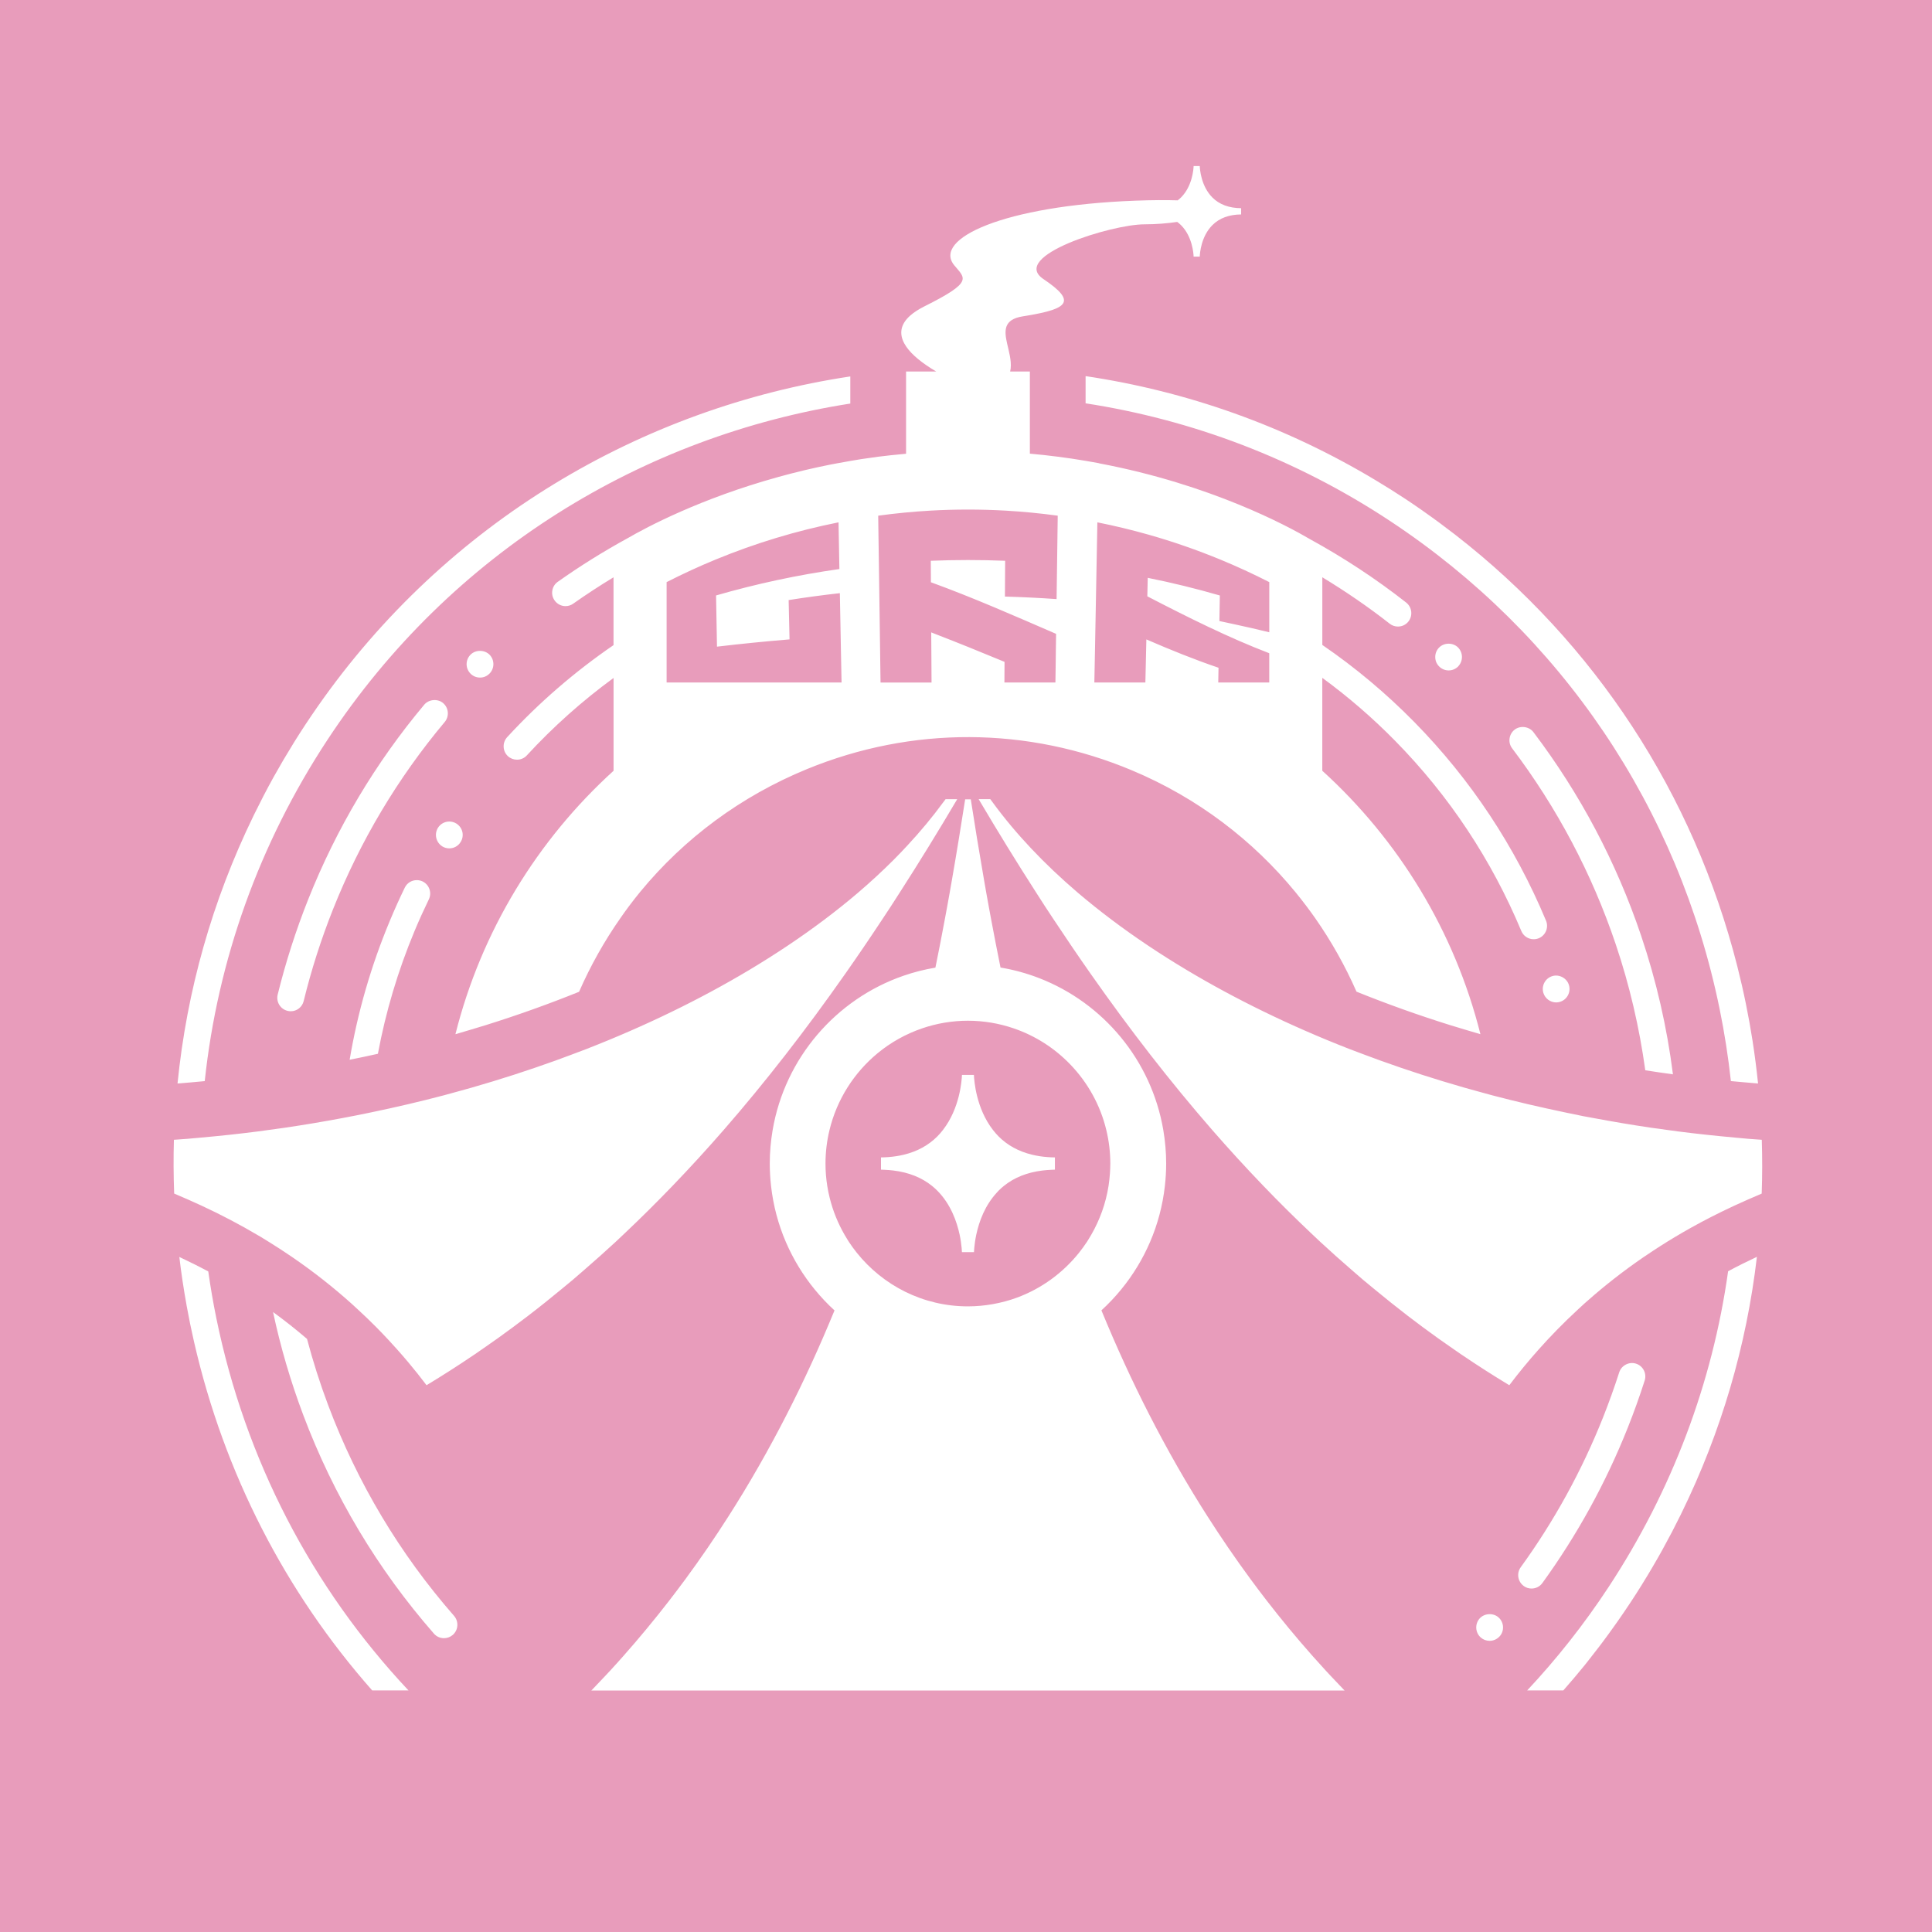 <svg width="512" height="512" viewBox="0 0 512 512" fill="none" xmlns="http://www.w3.org/2000/svg">
<rect width="512" height="512" fill="#E89CBB"/>
<path d="M466.9 302.052H466.869C466.646 302.036 466.416 302.02 466.194 302.004L465.543 301.957C464.804 301.901 464.058 301.861 463.319 301.797C462.136 301.702 460.969 301.582 459.785 301.471C454.687 301.009 449.637 300.476 444.642 299.831C443.705 299.711 442.783 299.576 441.846 299.448C440.385 299.249 438.916 299.058 437.455 298.843C432.309 298.087 427.227 297.219 422.208 296.279C421.374 296.12 420.524 295.976 419.691 295.817C418.11 295.507 416.546 295.172 414.982 294.846C411.654 294.153 408.359 293.428 405.095 292.664C401.831 291.899 398.599 291.095 395.407 290.259C394.16 289.932 392.929 289.574 391.69 289.24C390.444 288.897 389.189 288.563 387.958 288.204C380.343 286.023 372.941 283.626 365.779 281.046C364.421 280.56 363.079 280.058 361.745 279.557C360.355 279.039 358.957 278.521 357.583 277.988C341.884 271.864 327.471 264.817 314.566 257.109C307.42 252.84 300.733 248.365 294.571 243.723C293.014 242.544 291.474 241.365 289.981 240.163C288.512 238.985 287.074 237.798 285.669 236.604C276.68 228.935 269.096 220.884 263.069 212.635C262.862 212.348 262.632 212.069 262.433 211.783H259.352C264.395 220.319 269.485 228.593 274.631 236.596C275.393 237.782 276.147 238.977 276.918 240.155C277.696 241.358 278.49 242.528 279.268 243.715C282.508 248.612 285.772 253.414 289.06 258.104C299.463 272.931 310.159 286.723 321.237 299.44C325.692 304.553 330.21 309.49 334.8 314.26C338.954 318.584 343.17 322.764 347.443 326.802C348.245 327.566 349.047 328.331 349.857 329.079C352.612 331.635 355.4 334.112 358.211 336.548C358.719 336.986 359.227 337.432 359.735 337.87C360.22 338.284 360.696 338.706 361.181 339.121C362.165 339.957 363.158 340.761 364.151 341.581C367.113 344.026 370.099 346.423 373.116 348.74C375.776 350.779 378.453 352.761 381.161 354.696C382.161 355.413 383.178 356.106 384.186 356.815C385.179 357.507 386.163 358.208 387.164 358.885C387.267 358.957 387.378 359.028 387.49 359.1C391.595 361.879 395.756 364.547 399.981 367.095C402.411 363.886 404.984 360.74 407.723 357.667C410.948 354.043 414.394 350.524 418.071 347.123C418.19 347.012 418.309 346.908 418.42 346.797C418.928 346.335 419.421 345.857 419.937 345.403C420.167 345.196 420.405 344.989 420.644 344.782C425.273 340.689 430.252 336.787 435.613 333.116C435.756 333.021 435.906 332.925 436.049 332.83C438.551 331.126 441.132 329.469 443.8 327.869C445.221 327.017 446.667 326.18 448.136 325.36C451.804 323.306 455.64 321.363 459.618 319.515C460.802 318.966 461.993 318.424 463.2 317.899C463.938 317.572 464.685 317.254 465.439 316.935C465.582 316.88 465.717 316.816 465.86 316.752L466.869 316.314C467.035 311.576 467.043 306.814 466.892 302.052H466.9ZM465.431 333.156C464.185 333.737 462.954 334.335 461.739 334.94C460.46 335.577 459.206 336.23 457.967 336.891C453.821 366.466 443.133 394.982 426.25 420.647C419.754 430.521 412.536 439.639 404.714 447.984H414.291C416.205 445.802 418.094 443.596 419.937 441.319C420.175 441.024 420.405 440.722 420.644 440.427C421.684 439.121 422.716 437.799 423.733 436.461C424.122 435.952 424.503 435.442 424.892 434.925C425.789 433.73 426.663 432.512 427.536 431.293C427.91 430.776 428.283 430.258 428.648 429.733C429.8 428.084 430.943 426.42 432.055 424.732C432.095 424.676 432.134 424.62 432.174 424.557C433.167 423.052 434.135 421.531 435.088 420.002C435.2 419.827 435.303 419.651 435.406 419.476C436.248 418.122 437.074 416.761 437.876 415.391C437.979 415.208 438.082 415.025 438.193 414.842C439.003 413.464 439.798 412.078 440.568 410.685C440.608 410.621 440.639 410.558 440.671 410.486C441.481 409.021 442.275 407.539 443.053 406.058C443.18 405.819 443.3 405.581 443.419 405.342C444.094 404.044 444.753 402.73 445.404 401.424C445.483 401.257 445.571 401.089 445.65 400.914C456.164 379.43 462.858 356.536 465.598 333.069L465.431 333.148V333.156ZM464.47 275.957C464.431 275.71 464.383 275.463 464.343 275.217C464.121 273.815 463.891 272.414 463.637 271.012C463.335 269.332 463.009 267.652 462.668 265.963C462.326 264.283 461.961 262.611 461.58 260.947C461.246 259.497 460.897 258.048 460.532 256.607C460.484 256.432 460.444 256.256 460.405 256.081C448.811 210.389 422.732 170.534 385.711 141.755C385.663 141.715 385.615 141.675 385.568 141.644C384.289 140.656 382.995 139.677 381.693 138.713C381.542 138.602 381.399 138.49 381.256 138.387C379.961 137.431 378.651 136.499 377.333 135.568C377.182 135.464 377.031 135.353 376.88 135.241C375.403 134.214 373.918 133.195 372.409 132.199C369.868 130.519 367.295 128.911 364.707 127.358C340.431 112.745 314.265 103.628 287.694 99.678V106.885C315.734 111.209 343.313 121.481 368.494 138.14C413.83 168.137 444.808 214.036 455.719 267.397C457.022 273.759 458.006 280.13 458.705 286.5C459.904 286.612 461.096 286.723 462.295 286.827C463.478 286.93 464.661 287.034 465.852 287.129H465.9C465.519 283.411 465.042 279.684 464.463 275.957H464.47ZM225.34 122.15C225.634 122.102 225.928 122.054 226.222 122.007C226.897 121.895 227.556 121.776 228.239 121.672C229.716 121.449 231.217 121.234 232.734 121.035C233.043 120.995 233.369 120.963 233.679 120.924C234.465 120.828 235.259 120.732 236.061 120.645C237.403 120.494 238.753 120.366 240.119 120.247V98.46H248.123C247.655 98.189 247.202 97.91 246.765 97.639C246.718 97.608 246.678 97.584 246.638 97.552C243.335 95.45 240.865 93.244 239.666 91.046C238.276 88.506 238.57 85.981 241.207 83.64C242.144 82.812 243.367 82 244.923 81.219C257.994 74.69 255.818 73.83 252.912 70.334C247.043 63.287 265.983 54.487 300.844 53.181C305.442 53.006 309.151 52.998 312.105 53.094C312.414 52.855 312.708 52.608 312.986 52.329C315.98 49.327 316.29 44.876 316.321 44H317.949C317.981 44.876 318.299 49.327 321.285 52.329C323.143 54.201 325.716 55.148 328.916 55.172V56.829C325.716 56.852 323.143 57.808 321.285 59.671C318.291 62.673 317.981 67.125 317.949 68.001H316.321C316.29 67.125 315.98 62.673 312.986 59.671C312.669 59.353 312.327 59.074 311.978 58.811C309.317 59.202 306.332 59.448 303.298 59.448C294.539 59.448 267.444 67.865 276.521 73.957C285.288 79.85 283.191 81.809 272.232 83.64C271.851 83.704 271.478 83.768 271.073 83.831C265.911 84.644 266.118 87.606 266.896 91.046C267.373 93.18 268.063 95.497 267.841 97.6C267.841 97.624 267.841 97.647 267.833 97.679C267.801 97.942 267.754 98.197 267.698 98.46H272.923V120.223C275.393 120.438 277.855 120.709 280.309 121.027C282.778 121.346 285.248 121.704 287.702 122.126C288.829 122.317 289.965 122.508 291.085 122.723C291.196 122.747 291.291 122.787 291.394 122.811C320.919 128.409 341.336 139.454 347.133 142.87C356.082 147.783 364.627 153.381 372.648 159.68C374.188 160.898 374.466 163.136 373.259 164.689C372.584 165.557 371.576 166.042 370.464 166.042C369.67 166.042 368.915 165.788 368.288 165.286C362.594 160.827 356.622 156.734 350.428 152.983V170.916C359.172 176.904 367.319 183.729 374.816 191.357C389.729 206.535 401.466 224.237 409.709 243.977C410.074 244.845 410.074 245.817 409.725 246.701C409.359 247.577 408.684 248.27 407.811 248.636C407.382 248.811 406.921 248.907 406.445 248.907C405 248.907 403.721 248.054 403.165 246.725C395.264 227.828 384.035 210.875 369.749 196.35C363.738 190.226 357.282 184.652 350.421 179.636V204.257C370.623 222.596 385.472 246.757 392.326 274.07C390.999 273.696 389.689 273.29 388.371 272.899C387.021 272.501 385.679 272.095 384.345 271.681C375.832 269.021 367.534 266.051 359.489 262.802C356.488 255.978 352.819 249.44 348.531 243.308C347.792 242.249 347.03 241.214 346.251 240.179C345.299 238.921 344.33 237.671 343.329 236.452C332.085 222.748 317.473 211.496 300.042 204.178C272.288 192.52 241.675 192.392 213.834 203.827C196.395 210.986 181.355 222.143 169.689 236.317C168.649 237.583 167.64 238.873 166.656 240.187C165.893 241.198 165.163 242.241 164.432 243.285C160.176 249.36 156.499 255.898 153.458 262.834C145.429 266.075 137.162 269.037 128.673 271.689C127.339 272.103 125.989 272.509 124.647 272.907C123.329 273.298 122.019 273.696 120.693 274.078C127.554 246.772 142.404 222.612 162.598 204.265V179.667C154.347 185.711 146.636 192.56 139.616 200.188C138.957 200.921 137.996 201.327 137.012 201.327C136.122 201.327 135.272 201.001 134.605 200.395C133.907 199.742 133.502 198.866 133.47 197.919C133.43 196.971 133.764 196.063 134.399 195.363C142.904 186.125 152.378 177.963 162.59 170.964V152.991C158.969 155.189 155.411 157.506 151.933 159.959L151.917 159.975C151.306 160.405 150.607 160.628 149.868 160.628C148.717 160.628 147.637 160.07 146.978 159.123C146.422 158.35 146.207 157.403 146.374 156.471C146.533 155.539 147.049 154.711 147.835 154.17C153.775 149.965 159.938 146.127 166.298 142.647C171.404 139.685 185.571 132.144 206.044 126.466C206.131 126.442 206.21 126.418 206.298 126.394C208.466 125.797 210.681 125.216 212.992 124.666C213.318 124.587 213.643 124.515 213.969 124.435C215.93 123.981 217.923 123.543 219.98 123.137C220.56 123.026 221.147 122.914 221.735 122.803C222.918 122.58 224.117 122.365 225.332 122.158L225.34 122.15ZM223.022 180.87C223.014 180.352 223.006 179.843 222.99 179.325C222.966 178.099 222.942 176.88 222.918 175.654C222.895 174.444 222.871 173.233 222.847 172.023C222.823 170.844 222.799 169.666 222.783 168.487C222.712 164.721 222.64 160.962 222.569 157.195C218.027 157.705 213.5 158.31 208.998 159.027C209.077 162.499 209.156 165.971 209.236 169.443C202.804 169.976 196.387 170.613 190.01 171.37C189.963 168.774 189.915 166.178 189.868 163.582C189.836 161.655 189.796 159.728 189.764 157.801C200.469 154.703 211.404 152.37 222.45 150.801C222.418 148.978 222.378 147.154 222.347 145.33C222.307 143.029 222.259 140.728 222.22 138.426C211.126 140.64 200.199 143.929 189.59 148.309C185.222 150.108 180.91 152.099 176.661 154.265V180.862H223.014L223.022 180.87ZM290.021 180.87H303.536C303.536 180.519 303.552 180.169 303.56 179.819C303.584 178.584 303.616 177.342 303.647 176.108C303.695 173.886 303.751 171.672 303.798 169.451C310.183 172.222 316.544 174.794 322.92 176.96C322.897 178.266 322.873 179.564 322.849 180.87H336.365V173.114C325.605 168.989 314.9 163.646 304.052 158.032C304.068 157.426 304.076 156.821 304.092 156.216C304.116 155.189 304.14 154.162 304.164 153.134C310.596 154.424 316.973 155.985 323.27 157.809C323.238 159.736 323.198 161.663 323.167 163.59C323.167 163.924 323.159 164.259 323.151 164.585C324.429 164.848 325.7 165.127 326.97 165.405C330.115 166.082 333.252 166.791 336.373 167.563V154.265C332.124 152.099 327.812 150.108 323.445 148.309C317.203 145.737 310.858 143.531 304.426 141.707C299.923 140.433 295.381 139.334 290.815 138.426C290.735 142.551 290.656 146.676 290.584 150.801C290.449 157.872 290.322 164.944 290.187 172.023C290.164 173.233 290.14 174.444 290.116 175.654C290.092 176.88 290.068 178.099 290.044 179.325C290.036 179.843 290.029 180.352 290.013 180.87H290.021ZM232.734 136.667C232.749 138.06 232.773 139.454 232.789 140.855C232.797 141.731 232.813 142.607 232.829 143.483C232.861 145.506 232.884 147.536 232.916 149.559C232.916 149.925 232.924 150.284 232.932 150.65C233.019 157.06 233.107 163.47 233.202 169.881C233.218 171.075 233.234 172.27 233.25 173.472C233.266 174.675 233.281 175.877 233.297 177.079C233.313 178.345 233.329 179.612 233.353 180.878H246.869C246.861 179.046 246.845 177.223 246.837 175.391C246.837 174.205 246.821 173.018 246.813 171.824C246.813 170.637 246.797 169.451 246.789 168.264C246.789 168.041 246.789 167.818 246.789 167.587C247.282 167.778 247.766 167.978 248.258 168.169C251.054 169.252 253.841 170.351 256.62 171.473C259.813 172.763 262.997 174.077 266.174 175.383C266.189 175.383 266.197 175.391 266.213 175.399C266.205 177.223 266.189 179.046 266.181 180.87H279.697C279.713 179.604 279.729 178.338 279.753 177.071C279.769 175.869 279.784 174.667 279.8 173.464C279.8 173.169 279.8 172.875 279.808 172.58C279.824 171.68 279.832 170.773 279.848 169.873C279.856 169.244 279.864 168.607 279.872 167.978C268.921 163.232 257.851 158.358 246.702 154.305C246.694 152.593 246.678 150.889 246.67 149.177C246.67 148.986 246.67 148.802 246.67 148.611C253.237 148.348 259.805 148.348 266.372 148.611C266.372 148.802 266.372 149.001 266.372 149.193C266.356 152.163 266.34 155.125 266.316 158.095C270.883 158.223 275.449 158.454 280.007 158.764C280.047 155.698 280.094 152.625 280.134 149.551C280.174 146.652 280.213 143.746 280.253 140.847C280.269 139.454 280.293 138.06 280.309 136.659C275.703 136.03 271.081 135.584 266.451 135.321C259.836 134.947 253.206 134.947 246.591 135.321C241.961 135.584 237.339 136.03 232.734 136.659V136.667ZM129.682 178.553C131.088 177.175 131.111 174.921 129.753 173.52C128.419 172.166 126.077 172.142 124.727 173.464C123.321 174.834 123.297 177.095 124.671 178.497C125.346 179.19 126.236 179.564 127.212 179.564C128.189 179.564 129.023 179.198 129.682 178.545V178.553ZM397.424 433.651C398.059 432.934 398.369 432.026 398.313 431.078C398.258 430.131 397.829 429.255 397.122 428.626C395.709 427.368 393.358 427.519 392.111 428.92C390.817 430.394 390.952 432.647 392.405 433.945C393.056 434.526 393.89 434.837 394.756 434.837C395.772 434.837 396.741 434.407 397.416 433.643L397.424 433.651ZM386.465 176.562C387.799 175.136 387.744 172.891 386.346 171.537C384.972 170.223 382.638 170.279 381.327 171.656C380.676 172.349 380.327 173.257 380.358 174.205C380.374 175.152 380.763 176.028 381.454 176.681C382.113 177.318 382.995 177.669 383.9 177.669C384.885 177.669 385.79 177.278 386.481 176.562H386.465ZM117.437 186.325C115.992 185.106 113.641 185.305 112.426 186.755C99.522 202.147 89.166 219.515 81.662 238.387C78.398 246.589 75.683 255.078 73.586 263.591C73.126 265.486 74.285 267.421 76.191 267.883C76.477 267.946 76.755 267.994 77.04 267.994C78.676 267.994 80.09 266.887 80.479 265.287C82.48 257.085 85.093 248.922 88.237 241.015C95.448 222.859 105.422 206.161 117.858 191.333C119.112 189.828 118.914 187.583 117.429 186.325H117.437ZM436.018 283.634C438.455 284.016 440.901 284.374 443.347 284.709C441.767 272.23 438.948 259.919 434.898 247.919C428.338 228.481 418.738 210.349 406.389 194.041C405.254 192.528 402.951 192.201 401.418 193.348C400.664 193.929 400.179 194.757 400.052 195.705C399.917 196.637 400.163 197.576 400.743 198.333C412.623 214.036 421.859 231.483 428.172 250.197C431.864 261.13 434.453 272.31 436.018 283.642V283.634ZM403.793 420.304C404.396 420.75 405.119 420.981 405.873 420.981C407.009 420.981 408.089 420.44 408.748 419.516C417.944 406.831 425.559 392.983 431.388 378.323C433.008 374.262 434.509 370.065 435.859 365.853C436.454 363.981 435.43 361.983 433.564 361.385C431.729 360.788 429.689 361.847 429.109 363.687C427.838 367.636 426.393 371.674 424.805 375.679C419.19 389.782 411.861 403.12 403.014 415.327C402.459 416.1 402.228 417.032 402.379 417.979C402.53 418.911 403.03 419.739 403.801 420.296L403.793 420.304ZM81.36 354.824C78.51 352.371 75.508 349.998 72.363 347.705C74.332 356.942 77.001 366.044 80.36 374.978C88.396 396.327 100.046 415.821 114.999 432.934C115.674 433.706 116.635 434.136 117.659 434.136C118.525 434.136 119.359 433.826 120.01 433.252C120.709 432.631 121.145 431.763 121.201 430.816C121.264 429.868 120.955 428.944 120.335 428.228C105.946 411.784 94.725 393.007 86.991 372.454C84.807 366.649 82.933 360.764 81.36 354.816V354.824ZM112.005 233.593C111.521 233.363 110.989 233.243 110.457 233.243C109.091 233.243 107.868 234 107.272 235.234C105.898 238.061 104.572 240.999 103.333 243.977C98.331 255.946 94.773 268.273 92.661 280.847C95.17 280.345 97.663 279.819 100.149 279.262C102.206 268.177 105.446 257.3 109.861 246.725C111.036 243.906 112.315 241.095 113.641 238.355C114.062 237.487 114.117 236.532 113.8 235.624C113.49 234.732 112.855 234.016 112.005 233.593ZM117.175 224.285C117.739 224.635 118.39 224.826 119.065 224.826C120.296 224.826 121.415 224.205 122.059 223.162C122.575 222.366 122.734 221.418 122.535 220.478C122.321 219.555 121.765 218.774 120.955 218.257C120.391 217.906 119.74 217.715 119.081 217.715C117.842 217.715 116.722 218.336 116.071 219.363C115.031 221.028 115.531 223.218 117.175 224.277V224.285ZM411.392 258.677C409.518 259.235 408.446 261.225 409.002 263.105C409.447 264.594 410.836 265.653 412.401 265.653C412.734 265.653 413.076 265.597 413.401 265.502C415.275 264.944 416.347 262.953 415.792 261.074C415.267 259.243 413.227 258.12 411.392 258.677ZM257.264 211.806C258.336 218.71 259.495 225.845 260.774 233.171C260.972 234.318 261.179 235.465 261.377 236.619C261.584 237.798 261.798 238.985 262.02 240.179C262.235 241.358 262.457 242.544 262.679 243.738C263.458 247.911 264.283 252.14 265.149 256.408C268.699 256.997 272.129 257.953 275.409 259.219C292.403 265.812 305.14 281.006 308.285 299.464C308.777 302.355 309.047 305.325 309.047 308.359C309.047 310.366 308.92 312.341 308.706 314.284C308.118 319.491 306.784 324.468 304.791 329.103C302.822 333.69 300.225 337.95 297.096 341.756C295.492 343.715 293.753 345.547 291.887 347.259C292.879 349.664 293.896 352.069 294.936 354.473C296.929 359.052 299.018 363.615 301.218 368.162C303.385 372.629 305.657 377.073 308.039 381.484C310.612 386.254 313.312 391 316.163 395.69C316.774 396.694 317.394 397.697 318.013 398.7C318.64 399.712 319.284 400.723 319.927 401.734C323.532 407.388 327.352 412.978 331.394 418.473C332.108 419.444 332.823 420.408 333.554 421.371C334.252 422.303 334.959 423.227 335.674 424.151C339.541 429.143 343.599 434.065 347.871 438.882C349.015 440.172 350.174 441.454 351.35 442.736C351.794 443.222 352.247 443.7 352.7 444.186C353.891 445.468 355.098 446.734 356.321 448H156.721C157.944 446.734 159.151 445.468 160.343 444.186C160.795 443.708 161.248 443.222 161.693 442.744C162.868 441.47 164.027 440.188 165.163 438.898C169.435 434.08 173.493 429.159 177.368 424.158C178.083 423.235 178.79 422.303 179.489 421.379C180.211 420.416 180.934 419.452 181.648 418.489C185.691 412.994 189.51 407.404 193.115 401.75C193.751 400.755 194.378 399.752 195.005 398.748C195.633 397.737 196.26 396.726 196.879 395.706C199.722 391.016 202.43 386.27 205.003 381.5C207.386 377.089 209.657 372.637 211.825 368.178C214.024 363.639 216.121 359.068 218.106 354.489C219.146 352.084 220.163 349.68 221.155 347.275C219.289 345.571 217.55 343.731 215.946 341.772C212.825 337.966 210.221 333.706 208.251 329.119C206.258 324.484 204.924 319.507 204.336 314.3C204.122 312.349 203.995 310.374 203.995 308.375C203.995 305.341 204.265 302.379 204.757 299.48C208.013 280.393 221.537 264.777 239.412 258.59C242.144 257.642 244.979 256.917 247.893 256.432C248.767 252.163 249.585 247.935 250.363 243.762C250.585 242.576 250.807 241.389 251.022 240.203C251.236 239.016 251.451 237.83 251.665 236.643C251.872 235.489 252.07 234.342 252.269 233.195C253.547 225.869 254.699 218.734 255.779 211.83H257.264V211.806ZM256.517 270.502C252.277 270.502 248.211 271.219 244.399 272.517C240.063 273.998 236.069 276.236 232.599 279.095C226.357 284.239 221.791 291.342 219.829 299.464C219.138 302.315 218.765 305.293 218.765 308.359C218.765 310.374 218.924 312.357 219.234 314.284C219.4 315.351 219.615 316.41 219.877 317.445C220.734 320.917 222.077 324.206 223.816 327.224C224.078 327.685 224.356 328.139 224.634 328.585C224.745 328.761 224.848 328.928 224.959 329.103C225.61 330.098 226.309 331.054 227.048 331.978C233.972 340.641 244.598 346.2 256.501 346.2C258.756 346.2 260.956 345.993 263.1 345.61C265.332 345.212 267.5 344.631 269.58 343.859C276.068 341.446 281.714 337.297 285.963 331.978C286.701 331.054 287.4 330.09 288.051 329.103C288.162 328.936 288.273 328.761 288.377 328.585C288.663 328.139 288.933 327.685 289.195 327.224C291.458 323.298 293.046 318.926 293.777 314.276C293.943 313.217 294.055 312.149 294.134 311.067C294.198 310.167 294.245 309.267 294.245 308.351C294.245 305.285 293.872 302.315 293.181 299.456C291.585 292.823 288.242 286.875 283.66 282.113C279.522 277.805 274.377 274.476 268.611 272.517C264.808 271.219 260.734 270.502 256.493 270.502H256.517ZM47.508 287.106C48.58 287.018 49.644 286.93 50.716 286.835C51.899 286.731 53.082 286.628 54.258 286.508C57.656 254.552 68.631 223.648 86.784 196.055C119.597 146.183 170.65 115.493 225.34 106.948V99.758C170.118 108.087 118.374 138.235 84.124 187.328C83.02 188.913 81.932 190.513 80.86 192.138C79.868 193.643 78.899 195.164 77.946 196.692C77.819 196.892 77.707 197.091 77.581 197.298C76.755 198.628 75.945 199.965 75.158 201.303C75.039 201.502 74.936 201.701 74.817 201.892C74.023 203.254 73.237 204.624 72.466 206.001C72.427 206.073 72.387 206.145 72.347 206.224C71.498 207.753 70.68 209.29 69.878 210.835C69.743 211.098 69.608 211.353 69.481 211.615C68.79 212.961 68.107 214.307 67.44 215.669C67.344 215.86 67.257 216.051 67.162 216.234C56.259 238.65 49.493 262.595 47.047 287.129L47.5 287.098L47.508 287.106ZM49.405 345.73C49.548 346.518 49.707 347.307 49.858 348.095C50.025 348.971 50.184 349.855 50.366 350.731C50.549 351.646 50.763 352.546 50.954 353.454C51.121 354.203 51.272 354.959 51.446 355.7C59.395 390.411 75.627 421.913 98.632 447.976H108.249C82.655 420.742 65.002 386.875 57.323 349.297C56.481 345.188 55.782 341.071 55.194 336.947C53.932 336.27 52.645 335.601 51.343 334.956C50.176 334.375 48.992 333.801 47.793 333.236L47.523 333.108C48.024 337.313 48.651 341.517 49.413 345.722L49.405 345.73ZM46.189 316.322L47.142 316.728C48.047 317.126 48.953 317.509 49.85 317.899C51.065 318.432 52.256 318.974 53.447 319.523C56.084 320.75 58.649 322.016 61.142 323.33C63.644 324.644 66.066 325.997 68.432 327.399C68.694 327.558 68.972 327.709 69.234 327.869C69.949 328.299 70.64 328.729 71.339 329.167C73.252 330.353 75.127 331.572 76.953 332.814C77.104 332.917 77.263 333.021 77.414 333.124C80.257 335.075 82.996 337.082 85.625 339.152C88.261 341.223 90.787 343.349 93.216 345.531C93.685 345.953 94.138 346.383 94.598 346.805C94.725 346.924 94.86 347.044 94.987 347.163C96.536 348.597 98.053 350.038 99.514 351.511C99.538 351.535 99.569 351.567 99.593 351.591C100.753 352.761 101.888 353.948 103 355.142C103.778 355.978 104.54 356.822 105.303 357.675C106.303 358.797 107.272 359.92 108.233 361.059C109.901 363.042 111.497 365.056 113.037 367.095C117.262 364.547 121.423 361.879 125.529 359.1C125.64 359.028 125.743 358.957 125.854 358.885C126.855 358.208 127.84 357.507 128.832 356.815C129.841 356.114 130.857 355.413 131.858 354.696C134.566 352.761 137.242 350.771 139.902 348.74C142.944 346.415 145.945 344.002 148.923 341.541C149.9 340.737 150.877 339.941 151.846 339.121C152.33 338.714 152.806 338.284 153.291 337.87C153.815 337.424 154.339 336.963 154.855 336.517C157.65 334.096 160.422 331.627 163.17 329.087C163.98 328.338 164.782 327.566 165.584 326.81C169.856 322.772 174.065 318.592 178.226 314.268C182.816 309.498 187.334 304.561 191.789 299.448C202.867 286.731 213.564 272.939 223.967 258.112C227.262 253.422 230.526 248.62 233.758 243.723C234.544 242.536 235.33 241.365 236.108 240.163C236.871 238.992 237.633 237.79 238.396 236.604C243.549 228.593 248.639 220.319 253.674 211.791H250.593C250.506 211.918 250.402 212.045 250.307 212.165C250.188 212.324 250.069 212.475 249.95 212.635C247.139 216.481 243.978 220.287 240.5 224.03C239.317 225.304 238.118 226.57 236.863 227.828C233.893 230.798 230.724 233.729 227.35 236.612C225.952 237.806 224.507 238.992 223.037 240.171C221.545 241.365 220.012 242.552 218.447 243.731C212.285 248.373 205.599 252.84 198.452 257.116C185.532 264.833 171.095 271.88 155.379 278.012C154.021 278.537 152.64 279.047 151.266 279.564C149.908 280.074 148.55 280.584 147.176 281.077C143.603 282.36 139.974 283.602 136.281 284.796C132.596 285.991 128.848 287.129 125.052 288.22C123.821 288.571 122.567 288.913 121.32 289.256C120.081 289.598 118.85 289.948 117.604 290.275C111.346 291.923 104.945 293.42 98.434 294.774C98.291 294.806 98.156 294.83 98.013 294.862C95.615 295.363 93.201 295.841 90.771 296.295C85.76 297.235 80.685 298.095 75.54 298.851C74.086 299.066 72.617 299.257 71.156 299.456C70.227 299.584 69.306 299.719 68.377 299.839C63.374 300.484 58.3 301.025 53.193 301.479C52.018 301.582 50.859 301.702 49.683 301.797C48.508 301.893 47.317 301.965 46.134 302.052C46.134 302.052 46.134 302.044 46.134 302.036H46.086C45.951 306.79 45.975 311.544 46.157 316.314L46.189 316.322ZM254.929 284.868C254.873 286.421 254.349 293.723 249.886 299.456C249.434 300.046 248.949 300.619 248.401 301.16C246.035 303.533 243.073 305.142 239.579 305.994C238.276 306.313 236.895 306.528 235.441 306.639C234.798 306.687 234.147 306.719 233.472 306.727V309.968C233.798 309.968 234.099 309.999 234.417 310.007C235.235 310.039 236.021 310.103 236.791 310.199C240.81 310.7 244.24 312.046 246.996 314.276C247.48 314.666 247.949 315.088 248.393 315.534C251.967 319.125 253.579 323.76 254.317 327.224C254.46 327.901 254.572 328.53 254.651 329.095C254.842 330.385 254.905 331.364 254.921 331.826H258.113C258.129 331.364 258.193 330.385 258.383 329.095C258.471 328.522 258.574 327.901 258.717 327.224C259.082 325.52 259.654 323.529 260.575 321.514C261.425 319.659 262.576 317.787 264.117 316.107C264.291 315.916 264.458 315.717 264.641 315.534C265.086 315.088 265.554 314.666 266.038 314.276C268.794 312.046 272.225 310.7 276.243 310.199C277.013 310.103 277.807 310.039 278.617 310.007C278.935 309.991 279.245 309.968 279.562 309.968V306.727C278.887 306.727 278.236 306.687 277.593 306.639C276.14 306.535 274.758 306.313 273.455 305.994C269.961 305.142 266.999 303.533 264.633 301.16C264.093 300.619 263.608 300.038 263.148 299.456C258.685 293.723 258.161 286.413 258.097 284.868H254.905H254.929Z" fill="white"/>
</svg>
